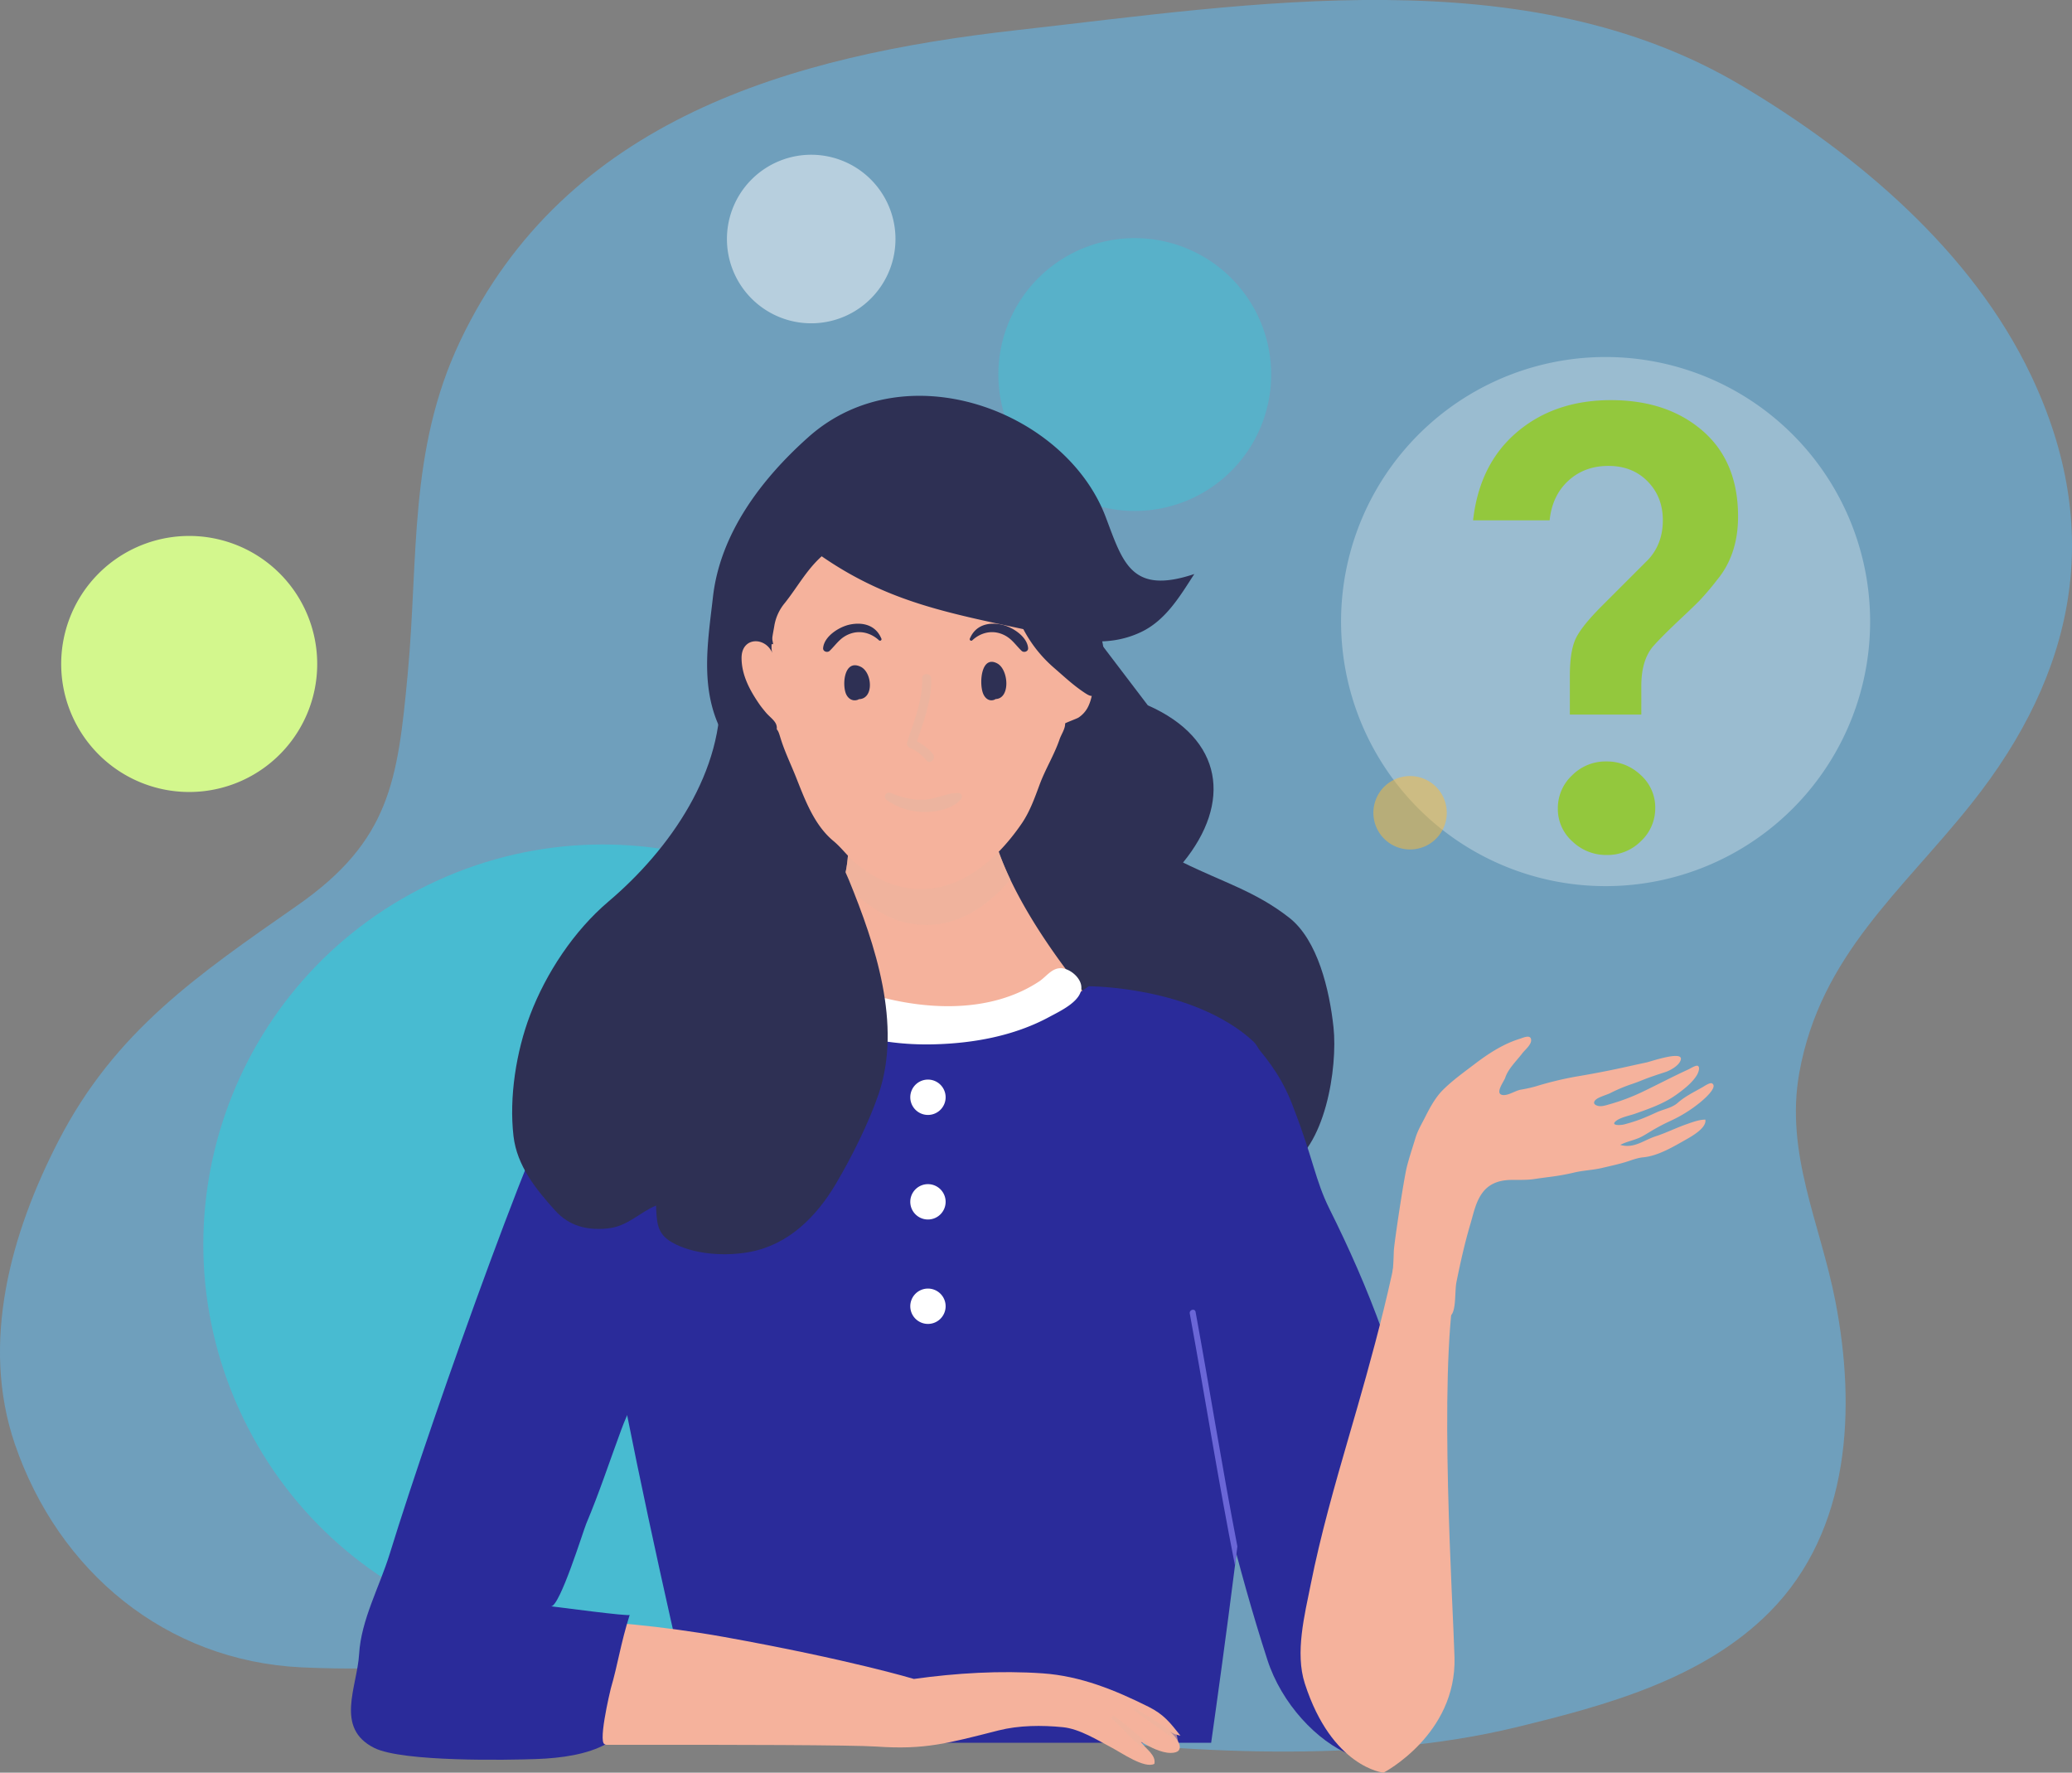 <svg xmlns="http://www.w3.org/2000/svg" viewBox="0 0 1374.22 1175.57"><rect x="0" y="0" width="1374.22" height="1175.57" fill="#808080" stroke="none"/><defs><style>.cls-1{isolation:isolate;}.cls-2{fill:#5fbff9;}.cls-2,.cls-4,.cls-7,.cls-8{opacity:0.5;}.cls-14,.cls-3,.cls-7{fill:#fff;}.cls-3,.cls-5{opacity:0.3;}.cls-4,.cls-5{fill:#23d9e7;}.cls-6{fill:#d3f78d;}.cls-8{fill:#ffbd37;}.cls-9{fill:#2e3054;}.cls-10{fill:#f5b29c;}.cls-11,.cls-12{fill:#ecb49f;mix-blend-mode:multiply;}.cls-11{opacity:0.65;}.cls-13{fill:#2a2b9a;}.cls-15{fill:#958eff;opacity:0.6;}.cls-16{fill:#93c83d;}</style></defs><g class="cls-1"><g id="Layer_2" data-name="Layer 2"><g id="Layer_1-2" data-name="Layer 1"><path class="cls-2" d="M1307.65,532.79c-46.48,58.44-100.2,100.74-114.26,178.49-9.68,53.56,13.87,100,23.88,151.52,13.78,70.91,10.2,151.88-43.45,206.07-44.23,44.68-108.86,62.16-168.11,76.55-100.59,24.44-220.57,17.19-322.33,4.2-47.44-6.06-94.8-20.25-142.33-28-54.47-8.85-107.34-23.22-162.6-20.9-58.52,2.46-120.21,7.8-178.64,5-89.84-4.34-161-63.45-190-148.17-23-67.42-2.43-140,28.89-200.79,37.61-73.07,92.61-110.32,158.58-156.36,61.52-42.93,66.49-82.87,73.11-153.35,7.24-77,.46-148.47,34.7-220.68C375,78.93,524.81,36.75,674.3,20c155.16-17.36,337.82-48.2,480.63,36.69,77.24,45.91,153,110,192.07,192.13C1396,351.71,1376.48,446.23,1307.65,532.79Z"/><path class="cls-3" d="M1224.65,339.69a175.45,175.45,0,1,1-232.26-87.26A175.46,175.46,0,0,1,1224.65,339.69Z"/><path class="cls-4" d="M641.33,715.63C701.82,849,642.79,1006,509.48,1066.53S219.07,1068,158.59,934.67s-1.46-290.4,131.85-350.89S580.84,582.33,641.33,715.63Z"/><path class="cls-5" d="M835,211a90.47,90.47,0,1,1-119.77-45A90.47,90.47,0,0,1,835,211Z"/><path class="cls-6" d="M202.81,405.26A84.9,84.9,0,1,1,90.41,363,84.91,84.91,0,0,1,202.81,405.26Z"/><path class="cls-7" d="M588.92,135.43a55.89,55.89,0,1,1-74-27.81A55.9,55.9,0,0,1,588.92,135.43Z"/><path class="cls-8" d="M957.38,528.94a24.34,24.34,0,1,1-32.22-12.11A24.33,24.33,0,0,1,957.38,528.94Z"/><path class="cls-9" d="M761.26,467.73C811.62,490,816.92,532.48,784.64,572c26.55,13.09,48,19.08,70.36,36.54,19,14.85,26.76,48,29.42,72.68,2.89,26.72-5.48,81-32.45,93.64-19.07,8.92-74.6-10.6-85.54-32.66,8,61.09-66.21,89.8-125.91,75.19-33-8.07-64.27-29.37-84.57-52.51-16.44-18.72-29.85-51.38-39.81-73.32-11-24.23-10.66-57.89-6-83.7q8.92-49.53,15-100.91c10.85-93.19,94.74-117,188.68-101.6Z"/><path class="cls-9" d="M661.07,399.85C649.38,358.38,594,319,549.63,324.62c-50.73,6.46-61.56,94-67.59,132.55-5.71,36.45-12.26,74.15-8.79,111.23,3.77,40.17,17.42,90.78,54.57,109.46C661.64,745.17,681.61,472.73,661.07,399.85Z"/><path class="cls-10" d="M563.93,480.64c-6.11-5.14-12.27-10.51-19.88-15.4C553,504.79,576,561.85,552.32,600.5,530.8,635.64,475.83,673,475.83,673s93.22,118.63,277.27,24.17c0,0-124.3-125.22-93.21-195.52-2,4.41-26.1,3.76-30.33,3.68a122.52,122.52,0,0,1-33.4-5.37C582.29,495.67,573.17,488.42,563.93,480.64Z"/><path class="cls-11" d="M670.11,583.27c-13.72-28.87-20.55-58.29-10.22-81.64-2,4.41-26.1,3.76-30.33,3.68a122.52,122.52,0,0,1-33.4-5.37c-13.87-4.27-23-11.52-32.23-19.3-6.11-5.14-12.27-10.51-19.88-15.4,7.82,34.7,26.5,82.87,15,120.26,12.3,11.91,26.19,22,38.22,25.37C627.38,619.39,651.67,604.83,670.11,583.27Z"/><path class="cls-10" d="M509.81,426.85c-6.81-2-12.05-12.41-18.87-1.72-4.59,7.2-3,17-1,24.78,3.68,14.73,7.19,24,21.41,31.28,4.66,2.38,4.65,2.89,6.39,8.5,2.69,8.71,6.74,17.05,10.12,25.5,6,15.09,12.06,31.86,24.88,42.5,6,5,10,11.08,16.17,15.85,7.66,6,16.18,11.06,25.58,13.72,35.33,10,64.32-13.62,83.18-41.19,5.3-7.75,8.57-16.9,11.8-25.64,3.92-10.61,9.68-19.64,13.27-30.13,1.14-3.34,3.82-7,3.69-10.54,0-.35,7.74-3.16,8.87-3.89a18.41,18.41,0,0,0,7-8.61c2.79-6.51,2.86-14.12,2.6-21.07-.37-10.07-7.87-17.33-16.4-9-3-10.11-4.79-19.2-10.48-28.46-10.52-17.14-20.82-34.75-37.23-47-22.9-17.1-59.79-23.93-87.4-17-27,6.78-48.05,22.81-58,49.11-2.17,5.74-4.27,11.7-4.81,17.86-.48,5.62,1.42,10.25,2.19,15.45A7.2,7.2,0,0,1,509.81,426.85Z"/><path class="cls-9" d="M570.87,442.19c-10.81-5.25-12.43,11.3-9.83,17.82,1.22,3,4,5.14,7.41,4.2a4.4,4.4,0,0,0,1.23-.54C579.83,463.37,578.51,445.9,570.87,442.19Z"/><path class="cls-9" d="M661.48,440c-10.56-5.74-12.15,12.4-9.6,19.55,1.2,3.34,3.88,5.65,7.24,4.63a5.18,5.18,0,0,0,1.2-.6C670.26,463.26,669,444.1,661.48,440Z"/><path class="cls-12" d="M618.71,500a33.83,33.83,0,0,0-10.53-8.4c4.39-13.46,9.92-27.33,9.4-41.65-.15-3.86-6.16-3.89-6,0,.52,14.52-5.64,28.71-9.91,42.33a3,3,0,0,0,1.38,3.43,30.9,30.9,0,0,1,11.43,8.54C617,507.28,621.18,503,618.71,500Z"/><path class="cls-9" d="M584.45,423.27c-3.67-8.6-12-10.87-20.72-9.1-7.06,1.44-17.17,7.76-17.81,15.63-.19,2.3,2.85,3.24,4.35,1.8,4.6-4.5,7-8.92,13.54-11.31,6.8-2.47,13.81-.53,19.05,4.21A1,1,0,0,0,584.45,423.27Z"/><path class="cls-9" d="M643.35,423.27c3.67-8.6,12-10.87,20.72-9.1,7.06,1.44,17.17,7.76,17.81,15.63.19,2.3-2.85,3.24-4.34,1.8-4.61-4.5-7-8.92-13.55-11.31-6.8-2.47-13.81-.53-19,4.21A1,1,0,0,1,643.35,423.27Z"/><path class="cls-13" d="M820.67,1025.5q-.79,6.39-1.58,12.66c-5.85,46.32-11.63,87.94-15.81,117.57H463.67c-26.55-112.37-98.1-427.08-71.51-446.67,32.42-23.85,110.61-58.68,110.61-58.68C621,732.94,722,654.05,722,654.05s69.19-.15,109.2,36.56C854.61,712.1,837.94,886.39,820.67,1025.5Z"/><path class="cls-10" d="M319,1072.82s78.52-2.15,161.52,12.8,125.6,27.79,125.6,27.79c28.07-3.9,57.21-5.68,85.5-3.7,25,1.75,47.78,11,70.09,22.14C772,1137,776,1142.35,782.91,1151c-2.32-.45-5.2-1.21-7.18-3,5,4.36,11.94,14.38.74,14.47-6.59,0-14-4.13-19.84-7.45,2.82,4.78,10.3,8.57,9,14.69-6.54,3.41-22-7.45-28-10.57-9.84-5.2-21.63-12.63-32.68-13.73-14-1.39-29.11-1.3-42.76,2.16-33.65,8.54-48.72,12.89-80.74,10.69-31.42-2.15-321.53-.73-321.53-.73S240.51,1081.36,319,1072.82Z"/><path class="cls-14" d="M705.72,642.35c5.25,1.25,10.55,6.16,11.36,11.15,1.6,9.88-13.66,16.83-21,20.81-23.45,12.72-50.58,17.62-77,18.25-76.24,1.86-116.26-42.18-116.26-42.18l21-14.68c.75-.53,14,7.8,15.19,8.38a237.09,237.09,0,0,0,39.8,15.67c35.49,10.32,78.39,12.32,110.53-9,4.06-2.7,7.54-7.74,12.61-8.57A10,10,0,0,1,705.72,642.35Z"/><path class="cls-13" d="M816.74,679.94c5.89,3.52,11.16,7.62,14,10.92,12.15,14,20.73,26,27.53,44.77,12.57,32.47,14,47,23.48,66.08,25.49,51,48.89,109.79,58.11,169.35,7.81,50.44,14.44,111.74,6.56,159.65-11.63,70.5-87.07,28.08-105.83-29.93-20-61.74-35.46-127.54-48.65-191.2-10.44-50.45-21-104.84-20.37-156.21.24-19.39-.87-37.87,5.2-56,2.88-8.61,5.93-22.19,15.28-24.95C797.85,670.74,808,674.72,816.74,679.94Z"/><path class="cls-15" d="M820.67,1025.5q-.79,6.39-1.58,12.66c-11-55.51-19.81-111.44-30-167.11-.46-2.52,3.39-3.59,3.86-1.06C802.43,921.78,810.68,973.81,820.67,1025.5Z"/><path class="cls-13" d="M381.51,705.55c-15.17,9.91-94.06,230.76-123,324.78-6.78,22-19,43.83-20.33,66.55-1.3,22-16.26,49.06,10,62.26,18.89,9.47,89.65,8,107,7.41s34.47-3.11,47-10.09c-6.91,3.87,2.73-36,2.92-36.71,4.73-16.15,6.45-29.57,12.53-48.83-.33,1.16-47.17-5.13-52.23-5.68,5.81.63,21.47-50.18,23.39-54.73,8.74-20.73,15.22-40.65,23.33-62.58,8.24-22.33,21.25-40.6,31.44-61.35,17.63-36,29.7-71.85,30.93-112.35.63-21.08,1.85-48.2-10.1-66.88C448.91,683.07,402.45,691.87,381.51,705.55Z"/><path class="cls-14" d="M627.17,727.66a11.72,11.72,0,1,1-11.72-11.72A11.72,11.72,0,0,1,627.17,727.66Z"/><path class="cls-9" d="M666.19,372.3c3,27.92,11.69,52.24,32.89,70.6,6.11,5.28,11.86,10.69,18.48,15.29,6.92,4.84,7.89,4.7,11.21-2.45,3.67-7.91,4.41-17.84,3-26.47A48.45,48.45,0,0,0,721,405.17c-3.8-4.54-6-6.38-8.57-12.91s-5.4-13.21-7.72-20Z"/><path class="cls-14" d="M627.17,797a11.72,11.72,0,1,1-11.72-11.72A11.72,11.72,0,0,1,627.17,797Z"/><path class="cls-14" d="M627.17,866.24a11.72,11.72,0,1,1-11.72-11.71A11.72,11.72,0,0,1,627.17,866.24Z"/><path class="cls-10" d="M934.14,780.37c-5.79,55.6-25,122.45-39.52,172.31-9.41,32.43-18.72,65-25.33,98.13-4,20.06-10.46,45.25-3.9,65.6,18,55.81,52.2,59.16,52.2,59.16s48.46-25.22,47.09-76.43C963.76,1064.5,954,914,965.1,852c2-11.12,3.93-22.58,7.2-33.4Z"/><path class="cls-10" d="M1026.87,780.6a153.59,153.59,0,0,0,16.65-2.89c6.23-1.56,12.71-1.69,19-3.17,5-1.18,9.93-2.25,14.83-3.67,4.31-1.25,8.19-3,12.64-3.4,9.69-.93,19.92-7.06,28.24-11.77,3.71-2.1,13.88-7.78,12.8-13.22-4.1,0-8.42,1.65-12.29,3-6.91,2.38-13.49,5.73-20.47,8-8.12,2.6-14.53,8.43-23.65,5.76,4.62-2.44,9.92-3.13,14.54-5.65,3-1.64,5.89-3.54,8.88-5.22,3.16-1.78,6.27-3.37,9.54-4.89a91.37,91.37,0,0,0,20-12.39c1.37-1.14,12.27-10.06,7.92-12.62-1.33-.78-5,1.73-6.12,2.39-5.59,3.21-11.73,6.13-16.57,10.43-3.92,3.48-9.31,4.2-14.06,6.36-3.58,1.63-7.18,3.27-10.88,4.66a110.6,110.6,0,0,1-10.75,3.38c-2,.53-9.31,1-5.41-2.25,3.08-2.52,9.35-3.63,13.1-5,9.09-3.23,18.34-6.44,26.32-12,5-3.52,11.2-8.24,14.36-13.56.66-1.09,2.32-4.88.65-6-1.2-.77-5.23,1.81-6.28,2.29-10.51,4.8-20.68,10.21-31.11,15.18a135.21,135.21,0,0,1-20.87,7.85c-2.45.69-5.52,1.8-8,1.19-2.2-.54-3.6-1.85-1.82-3.81s7.14-3.34,9.73-4.59a110.44,110.44,0,0,1,13.52-5.76c2.64-.86,5.17-1.8,7.75-2.85,5.1-2.07,10.44-3.79,15.66-5.5,3.3-1.09,9.52-4.61,10.1-8.45.86-5.69-20.06,1.54-22.62,2.09q-8.12,1.76-16.23,3.55c-10.4,2.28-20.86,4.24-31.36,6a223.87,223.87,0,0,0-25.94,6.33,87.8,87.8,0,0,1-10,2.22c-3.74.65-8.26,4-12,3.55-5.61-.75.85-9,1.65-11.46,1.93-5.94,7.48-11.14,11.31-16.17,1.78-2.34,6-5.63,5.87-8.83-.19-4-5.3-1.52-7.72-.76-11.08,3.46-21,10-30.15,17-7,5.32-14.27,10.53-20.54,16.75-4.94,4.9-8.56,11.49-11.64,17.64-2.46,4.9-5.1,9.1-6.7,14.42-1.93,6.43-4.13,12.79-5.75,19.33-2,8.13-8.44,50.87-8.58,55.68-.17,5.65-.41,11.29-1.1,16.9-.18,1.42-3.42,15.82-3.32,15.88,4.24,2.67,9.86,1.15,14.6,2.24,6.55,1.49,24.08,14.6,28.59,6.31,2.53-4.66,1.67-15.42,2.79-20.94,2.63-12.93,5.44-25.68,9.22-38.41,2.13-7.16,3.58-15,8.25-21.09,4.55-5.9,11.08-8,18.33-8.18,5-.11,10.38.19,15.35-.52C1020.36,781.46,1023.62,781.05,1026.87,780.6Z"/><path class="cls-9" d="M507.79,472.31c-1.52-1.84-3-3.63-4.2-5.38-6.29-9.14-11.75-19.23-11.76-30.61,0-14.22,16-14.17,20.5-3.06-1.65-4.09.41-13.4,1.14-17.7a31.68,31.68,0,0,1,7.1-15.74c8.32-10.47,14.25-21.74,24.4-30.92,45.53,31.43,86.77,38.06,141.44,50,23.53,5.13,46.76,11.46,70.35.26,16.67-7.88,26.18-24.43,35.35-38.49-41.84,14-47.35-7.63-58.77-37.8-26.57-70.3-132.78-110.32-197.09-53.08-32.14,28.6-58.67,64.69-63.38,106-2.46,21.61-6.08,44.12-2.14,65.78,2.73,15,11.72,41.56,31.49,35.64,4.76-1.43,10.41-6.72,12.29-11.28C517.21,479.36,511.63,476.93,507.79,472.31Z"/><path class="cls-11" d="M756.63,1155a86.72,86.72,0,0,0,10.65,5.35c-.74-.53-1.48-1.06-2.22-1.57-9.2-6.37-16.92-14.49-26.2-20.71-1-.7-2.27.9-1.33,1.72,7,6.18,12.82,13.68,20.41,19.21,1.8,1.3,3.63,2.52,5.46,3.75C761.26,1160.13,758.23,1157.74,756.63,1155Z"/><path class="cls-9" d="M559.79,576.44C538.17,532,492.41,504.7,477.5,455.63c3.3,55.43-33.15,107.65-73.93,142.22-22.87,19.4-41.43,47.44-52,75.29-9.19,24.15-14,54.48-11,80.31,2.31,19.67,14.85,35.19,27.67,49.37,9.27,10.26,21.06,13.19,34.7,11.84,13.29-1.31,21.27-10.67,32.15-15.18.57,10.54.26,18.53,10.54,24.38,14.7,8.35,36.2,9.43,52.36,6.25,25.34-5,43.58-23.44,56.32-44.93,10.38-17.51,22-40.68,28.48-59.86,15.53-45.94-2.27-98.92-19.76-141.71Q561.49,579.95,559.79,576.44Z"/><path class="cls-11" d="M781.36,1155c-9.56-7-19.68-13.41-28.93-20.72-.72-.65.25-1.93,1.05-1.37,8.84,6.35,18.24,11.41,26.92,17.43Z"/><path class="cls-16" d="M1088.58,473.86h-47.4V448.28q0-16.77,4-25t17.4-21.6l30.62-30.62q9.64-10.47,9.65-26t-10.07-25.8q-10.07-10.28-26-10.28t-26.64,9.86q-10.7,9.86-12.37,26.22H977q4.18-37.34,29.15-58.52t62.28-21.18q37.33,0,60.82,20.35t23.49,56.83q0,25.17-13.84,41.94a180.75,180.75,0,0,1-12.16,14.26q-4.2,4.2-11.12,10.7t-11.74,11.32q-4.83,4.83-7.76,8.18-7.56,9.24-7.55,26ZM1065.72,567a32.31,32.31,0,0,1-22.86-9,28.74,28.74,0,0,1-9.65-21.81,29.73,29.73,0,0,1,9.44-22,31.25,31.25,0,0,1,22.65-9.23,32.37,32.37,0,0,1,22.86,9,28.8,28.8,0,0,1,9.65,21.81,29.73,29.73,0,0,1-9.44,22A31.21,31.21,0,0,1,1065.72,567Z"/><path class="cls-12" d="M635.67,525.92c-7-.23-13.73,3.45-20.72,4.22-8.17.9-16.48-1-23.94-4.25-3.2-1.39-5.8,2.75-2.78,4.75a43.94,43.94,0,0,0,24.42,7.82c8.1.11,19.41-1.89,24.68-8.54C638.57,528.35,637.86,526,635.67,525.92Z"/></g></g></g></svg>